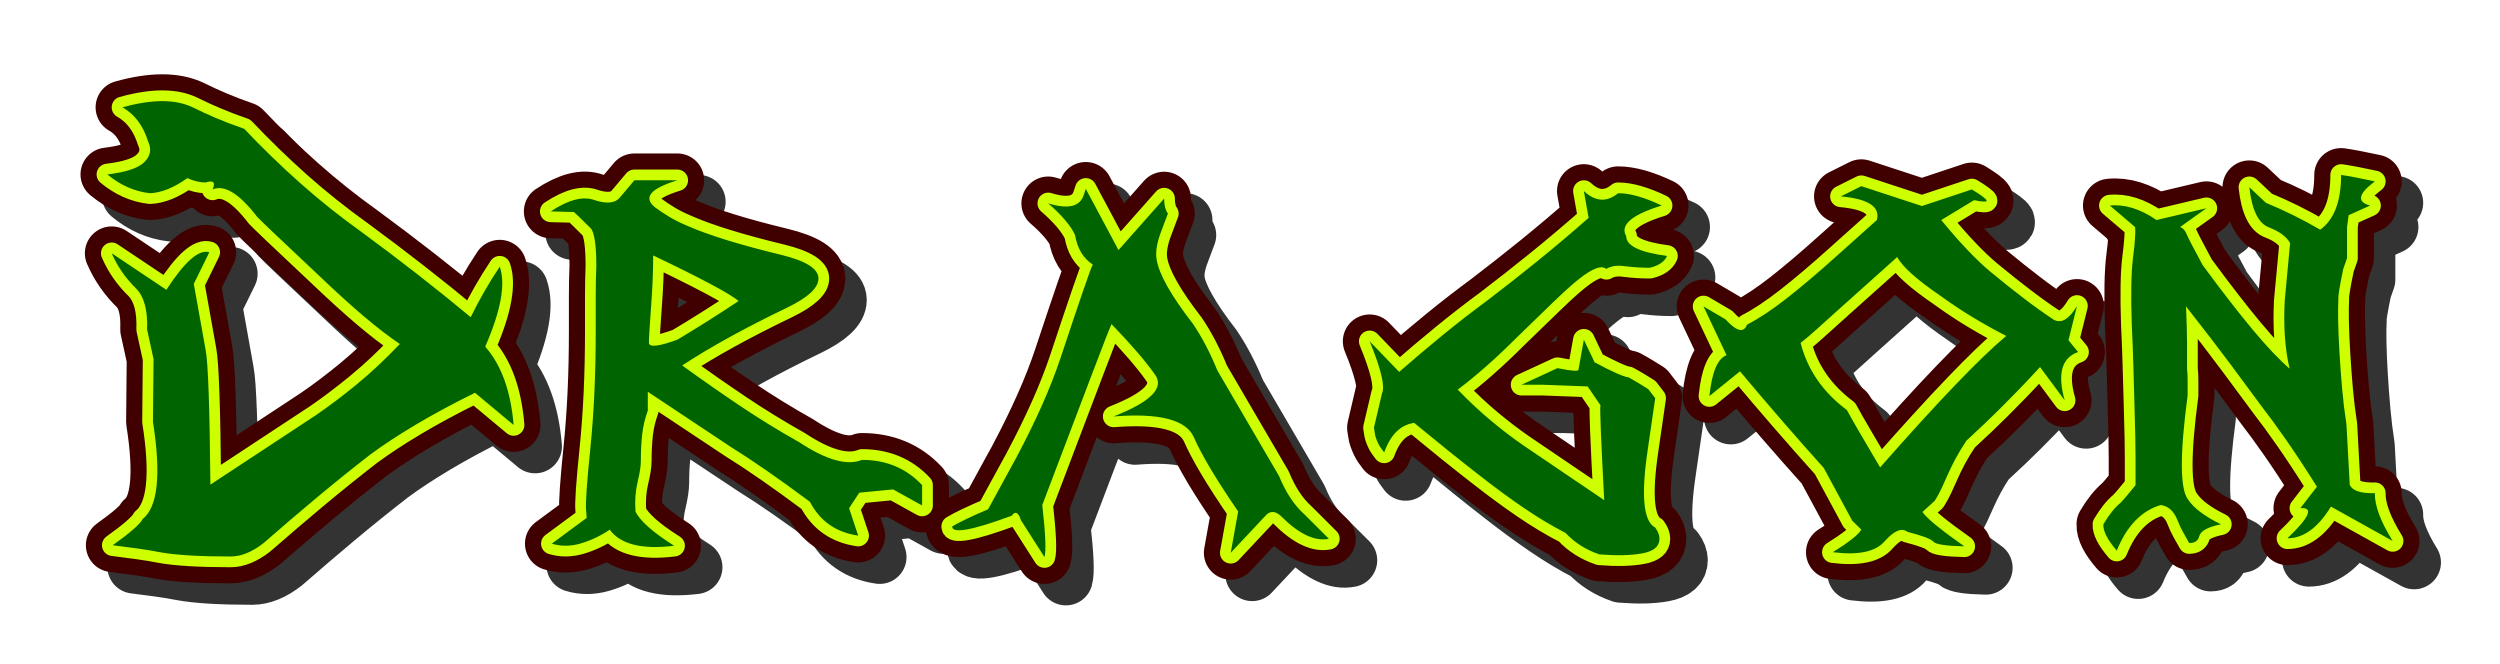 <svg xmlns:ftsvg="http://www.flamingtext/ftsvg"
     contentScriptType="text/ecmascript"
     xmlns:xlink="http://www.w3.org/1999/xlink" zoomAndPan="magnify"
     contentStyleType="text/css" viewBox="0.0 0.0 465.812 123.797"
     preserveAspectRatio="xMidYMid meet" xmlns="http://www.w3.org/2000/svg"
     version="1.0">
    <defs id="ft_8">
        <mask id="ft_mask_1">
            <ellipse rx="340.65" fill="rgb(89,89,89)" ry="83.797"
                     id="ft_7" cx="179.5" cy="-110.492"/>
        </mask>
        <filter x="-0.5" y="-0.5" width="2.0"
                xmlns:xlink="http://www.w3.org/1999/xlink" xlink:type="simple"
                filterUnits="objectBoundingBox" xlink:actuate="onLoad"
                height="2.0" id="ft_filter_1" xlink:show="other">
            <feGaussianBlur id="ft_10" stdDeviation="2.286"
                            result="blur" in="SourceAlpha"/>
            <feOffset dx="4.0" dy="4.0" id="ft_11" result="offset_blur"
                      in="blur"/>
            <feFlood flood-color="#000000" id="ft_12" result="flood"
                     in="offset_blur"/>
            <feComposite operator="in" id="ft_13" in2="offset_blur"
                         result="offset_blur" in="flood"/>
        </filter>
    </defs>
    <g id="ft_1" transform="translate(16.406 93.594) ">
        <g stroke-linecap="round" fill="#000000" stroke-linejoin="round"
           filter="url(#ft_filter_1)" opacity="0.8" id="ft_4" stroke="#000000"
           stroke-width="10.0">
            <path id="ft_3"
                  d=" M74.0,-29.0 Q78.5,-23.906 79.297,-14.406 L72.094,-20.406 Q65.797,-17.297 60.945,-14.398 Q56.094,-11.5 52.594,-8.906 Q47.297,-4.797 42.398,-0.695 Q37.5,3.406 32.703,7.594 Q29.5,10.094 26.594,10.094 Q17.703,10.094 13.406,9.297 Q11.406,8.906 9.203,8.602 Q7.0,8.297 4.594,8.0 Q9.5,4.5 10.203,3.094 Q14.406,-0.297 12.094,-15.0 L12.203,-26.703 L11.0,-32.203 Q11.203,-37.5 9.0,-39.797 Q6.0,-42.703 4.406,-46.406 L14.594,-39.594 Q19.703,-47.5 22.594,-46.594 L19.703,-40.703 L21.906,-28.406 Q22.594,-25.0 22.797,-3.297 Q27.703,-6.5 32.602,-9.75 Q37.5,-13.0 42.406,-16.203 Q46.203,-18.797 50.148,-22.047 Q54.094,-25.297 58.094,-29.5 Q55.0,-31.594 51.398,-34.648 Q47.797,-37.703 43.5,-41.797 Q32.203,-52.406 31.5,-53.203 Q26.5,-59.703 23.203,-58.297 Q24.094,-60.297 21.906,-59.594 Q20.297,-59.594 18.5,-60.406 Q14.703,-57.703 11.5,-57.594 Q7.203,-58.094 3.594,-61.094 Q8.797,-61.703 10.5,-63.398 Q12.203,-65.094 11.203,-67.203 Q9.797,-71.703 6.406,-73.594 Q14.703,-75.906 19.5,-73.594 Q21.5,-72.594 23.852,-71.594 Q26.203,-70.594 29.094,-69.594 Q34.203,-64.203 39.555,-59.453 Q44.906,-54.703 50.906,-50.406 Q61.797,-42.406 71.297,-34.5 Q73.703,-39.406 76.703,-43.906 Q78.406,-39.094 74.0,-29.0 z M121.203,-37.5 Q115.5,-33.703 109.797,-30.297 Q104.594,-28.406 104.5,-29.703 Q104.5,-30.406 104.602,-32.055 Q104.703,-33.703 104.898,-36.305 Q105.094,-38.906 105.195,-41.305 Q105.297,-43.703 105.297,-46.0 Q111.594,-43.0 115.844,-40.75 Q120.094,-38.5 121.203,-37.5 z M104.297,-20.594 L119.797,-10.297 Q125.906,-6.5 134.5,-0.094 Q137.297,5.297 143.5,6.203 L141.797,1.094 L143.703,-1.797 L150.0,-2.406 L155.406,0.594 L155.406,-3.203 Q151.0,-7.906 144.203,-7.906 Q140.094,-6.203 132.5,-11.203 Q126.797,-14.406 121.445,-18.0 Q116.094,-21.594 110.703,-25.5 Q114.5,-28.0 119.398,-30.703 Q124.297,-33.406 130.297,-36.297 Q136.094,-39.094 136.094,-41.703 Q136.094,-44.406 129.203,-46.094 Q117.594,-48.906 111.703,-51.5 Q109.797,-52.297 108.297,-53.195 Q106.797,-54.094 105.594,-55.0 Q102.297,-57.703 109.797,-60.0 L101.797,-60.0 Q101.094,-59.203 100.445,-58.398 Q99.797,-57.594 99.094,-56.797 Q97.797,-55.203 94.406,-56.297 Q91.203,-57.5 86.203,-54.203 L90.5,-54.094 Q91.094,-53.594 91.898,-52.797 Q92.703,-52.0 93.797,-50.906 Q94.703,-49.406 94.703,-44.0 Q94.594,-41.5 94.594,-38.5 Q94.594,-35.594 94.594,-32.0 Q94.594,-25.906 94.344,-20.453 Q94.094,-15.0 93.594,-10.102 Q93.094,-5.203 92.898,-2.352 Q92.703,0.5 92.797,1.406 L92.906,2.906 L86.406,7.703 Q89.0,8.5 91.852,7.648 Q94.703,6.797 97.203,5.094 Q100.203,9.203 109.203,8.094 Q103.203,4.297 102.0,1.703 Q101.797,-1.297 102.398,-3.797 Q103.0,-6.297 103.0,-7.703 Q103.0,-10.406 103.25,-12.656 Q103.5,-14.906 104.297,-17.094 L104.297,-20.594 z M231.203,6.797 L226.594,2.203 Q223.797,-0.297 221.906,-4.906 L210.406,-24.594 Q208.406,-29.5 205.906,-33.203 Q199.703,-41.203 199.094,-45.297 Q198.797,-47.094 199.703,-49.797 Q200.203,-51.203 200.602,-52.203 Q201.0,-53.203 201.203,-53.797 Q200.5,-54.797 200.5,-56.594 L192.0,-47.0 L185.906,-58.406 L185.5,-57.203 Q184.406,-54.0 178.906,-55.703 Q182.703,-52.406 183.906,-49.797 Q184.5,-46.094 187.203,-44.297 Q186.703,-43.5 181.203,-26.906 Q179.797,-22.703 177.75,-18.102 Q175.703,-13.5 173.0,-8.406 Q172.906,-8.203 171.602,-5.852 Q170.297,-3.5 167.703,1.297 Q163.0,3.297 161.0,4.5 Q161.0,6.594 172.094,2.5 Q173.094,1.094 173.797,3.297 L178.203,10.203 Q178.703,8.594 177.797,0.5 Q183.906,-15.594 187.102,-24.0 Q190.297,-32.406 190.703,-33.203 Q196.203,-27.5 198.797,-23.797 Q201.5,-20.094 191.094,-16.0 Q203.797,-17.0 206.0,-12.203 Q207.094,-9.703 209.148,-6.25 Q211.203,-2.797 214.297,1.703 L212.906,9.406 L219.297,2.594 Q220.594,1.0 222.297,2.594 Q227.297,7.594 231.203,6.797 z M239.594,-13.906 Q239.703,-13.297 239.75,-12.898 Q239.797,-12.5 239.945,-12.047 Q240.094,-11.594 240.398,-10.945 Q240.703,-10.297 241.5,-9.297 Q243.297,-14.297 247.094,-14.797 Q254.0,-9.094 259.406,-4.906 Q263.5,-1.703 267.453,1.0 Q271.406,3.703 275.297,5.703 Q277.797,8.406 281.594,9.703 Q286.5,10.094 289.648,9.5 Q292.797,8.906 292.797,6.797 Q292.797,5.797 292.0,4.703 Q288.703,3.0 290.594,-9.703 L292.0,-19.406 L290.703,-21.094 Q289.906,-21.594 289.0,-22.148 Q288.094,-22.703 287.0,-23.297 Q285.703,-23.406 280.703,-26.094 L278.703,-30.297 L277.703,-24.703 Q277.703,-24.203 273.797,-25.0 L267.094,-21.906 L271.0,-21.906 L274.0,-21.797 L279.406,-21.594 L281.797,-18.094 Q281.594,-17.297 282.5,-0.406 Q278.703,-3.0 274.898,-5.547 Q271.094,-8.094 267.297,-10.703 Q264.406,-12.703 261.352,-15.25 Q258.297,-17.797 255.203,-21.0 Q257.5,-22.703 260.352,-25.203 Q263.203,-27.703 266.406,-30.906 Q270.703,-35.094 273.055,-37.344 Q275.406,-39.594 275.797,-39.906 Q280.094,-43.797 282.0,-43.797 Q282.406,-43.797 282.906,-43.5 Q284.203,-44.297 286.297,-44.0 Q288.703,-43.703 291.0,-43.703 Q293.5,-44.297 294.203,-45.906 Q286.594,-46.906 286.594,-49.594 Q284.797,-52.703 293.203,-55.297 Q288.406,-57.594 285.094,-57.594 Q281.906,-55.0 278.703,-58.0 L279.594,-53.0 Q274.703,-48.703 270.0,-44.898 Q265.297,-41.094 260.703,-37.594 Q256.5,-34.5 252.398,-31.148 Q248.297,-27.797 244.297,-24.297 L238.797,-30.0 Q242.0,-22.203 241.094,-20.297 L239.594,-13.906 z M357.406,-31.0 Q353.703,-27.906 347.852,-21.805 Q342.0,-15.703 333.906,-6.5 Q331.906,-9.906 330.352,-12.555 Q328.797,-15.203 327.703,-17.203 Q321.0,-22.203 319.094,-29.703 Q320.5,-30.797 322.148,-32.297 Q323.797,-33.797 325.703,-35.5 Q331.203,-40.406 337.094,-45.703 Q338.5,-43.0 345.406,-38.297 Q348.297,-36.203 351.297,-34.398 Q354.297,-32.594 357.406,-31.0 z M325.703,-45.797 Q320.594,-41.203 316.5,-38.0 Q312.406,-34.797 309.094,-33.094 Q308.203,-30.703 305.094,-34.094 L301.0,-36.5 L305.297,-27.406 Q302.797,-26.5 302.094,-19.797 L307.797,-24.406 Q315.594,-15.094 323.406,-6.406 L328.703,3.406 L330.406,5.094 Q329.594,6.5 325.094,9.297 Q332.297,10.203 334.797,7.203 Q337.406,4.297 339.0,5.5 Q343.203,6.594 343.797,7.297 Q344.406,8.094 349.594,8.203 Q342.906,3.5 341.797,1.797 L344.094,-0.297 Q344.797,-1.406 345.352,-2.602 Q345.906,-3.797 346.5,-5.148 Q347.094,-6.5 347.945,-8.102 Q348.797,-9.703 350.0,-11.5 Q353.703,-14.906 356.297,-17.5 Q357.703,-18.906 359.555,-20.805 Q361.406,-22.703 363.703,-25.203 L368.297,-19.0 Q366.203,-26.406 370.797,-28.0 L369.0,-30.203 L370.594,-36.594 Q368.406,-32.906 366.297,-34.0 Q363.703,-35.703 360.75,-37.953 Q357.797,-40.203 354.406,-43.0 Q352.5,-44.594 350.203,-47.0 Q347.906,-49.406 345.297,-52.594 L351.406,-56.297 Q353.906,-55.797 353.75,-56.25 Q353.594,-56.703 351.0,-58.297 L341.703,-55.203 L330.406,-58.906 L326.594,-57.0 Q334.297,-56.297 333.297,-52.594 L325.703,-45.797 z M375.5,4.094 Q377.094,1.406 378.703,0.094 Q379.203,-0.406 379.898,-1.25 Q380.594,-2.094 381.5,-3.203 L381.5,-8.297 Q381.5,-9.703 381.453,-12.203 Q381.406,-14.703 381.297,-18.203 Q381.203,-21.406 381.102,-25.156 Q381.0,-28.906 380.797,-33.094 Q380.5,-41.5 381.047,-45.75 Q381.594,-50.0 381.406,-51.297 L376.703,-55.297 Q380.906,-55.703 385.406,-52.594 L394.703,-54.797 L389.797,-51.297 Q390.594,-51.0 391.0,-50.0 Q391.203,-49.5 391.953,-48.047 Q392.703,-46.594 394.0,-44.203 Q399.297,-37.0 403.297,-32.203 Q407.297,-27.406 410.203,-24.906 Q408.906,-30.406 409.297,-37.594 L410.297,-48.297 Q409.297,-50.094 406.406,-51.203 Q403.406,-52.297 402.703,-58.703 L405.797,-55.797 Q410.906,-53.703 415.906,-50.797 Q419.797,-53.594 419.797,-61.0 Q421.906,-60.703 426.094,-59.797 Q421.406,-56.297 425.203,-55.297 L421.203,-53.5 L420.906,-51.297 L420.906,-45.5 L420.203,-43.5 Q419.203,-38.703 419.297,-38.0 Q419.203,-36.297 419.25,-33.797 Q419.297,-31.297 419.5,-27.797 Q419.703,-24.406 420.0,-21.055 Q420.297,-17.703 420.797,-14.5 L421.406,-3.297 Q422.094,-1.594 426.094,-1.703 Q426.0,1.703 429.406,7.203 L417.906,0.797 Q414.297,6.703 409.797,6.703 Q416.0,0.797 412.203,1.094 L415.297,-2.906 Q412.094,-8.0 409.547,-11.648 Q407.0,-15.297 405.203,-17.594 Q402.703,-21.0 399.203,-25.703 Q395.703,-30.406 390.906,-36.5 Q391.094,-32.094 391.094,-29.703 Q391.094,-27.297 391.094,-24.906 Q391.203,-23.906 391.203,-22.594 Q391.203,-21.406 391.203,-19.906 Q389.0,-3.406 391.297,-0.5 Q392.906,1.906 397.406,4.094 Q393.906,4.797 393.406,6.203 Q393.094,7.594 391.5,7.594 Q391.0,6.703 390.398,5.648 Q389.797,4.594 389.297,3.297 Q388.297,0.797 386.203,0.5 Q380.797,2.094 378.0,9.0 Q375.406,6.0 375.5,4.094 z"
                  fill-rule="nonzero" transform=""/>
        </g>
        <g fill="none" stroke-width="10.0" id="ft_4" stroke-linejoin="round"
           stroke-linecap="round" stroke="#410000">
            <path id="ft_3"
                  d=" M74.0,-29.0 Q78.5,-23.906 79.297,-14.406 L72.094,-20.406 Q65.797,-17.297 60.945,-14.398 Q56.094,-11.5 52.594,-8.906 Q47.297,-4.797 42.398,-0.695 Q37.5,3.406 32.703,7.594 Q29.5,10.094 26.594,10.094 Q17.703,10.094 13.406,9.297 Q11.406,8.906 9.203,8.602 Q7.0,8.297 4.594,8.0 Q9.5,4.5 10.203,3.094 Q14.406,-0.297 12.094,-15.0 L12.203,-26.703 L11.0,-32.203 Q11.203,-37.5 9.0,-39.797 Q6.0,-42.703 4.406,-46.406 L14.594,-39.594 Q19.703,-47.5 22.594,-46.594 L19.703,-40.703 L21.906,-28.406 Q22.594,-25.0 22.797,-3.297 Q27.703,-6.5 32.602,-9.75 Q37.5,-13.0 42.406,-16.203 Q46.203,-18.797 50.148,-22.047 Q54.094,-25.297 58.094,-29.5 Q55.0,-31.594 51.398,-34.648 Q47.797,-37.703 43.5,-41.797 Q32.203,-52.406 31.5,-53.203 Q26.5,-59.703 23.203,-58.297 Q24.094,-60.297 21.906,-59.594 Q20.297,-59.594 18.5,-60.406 Q14.703,-57.703 11.5,-57.594 Q7.203,-58.094 3.594,-61.094 Q8.797,-61.703 10.5,-63.398 Q12.203,-65.094 11.203,-67.203 Q9.797,-71.703 6.406,-73.594 Q14.703,-75.906 19.5,-73.594 Q21.5,-72.594 23.852,-71.594 Q26.203,-70.594 29.094,-69.594 Q34.203,-64.203 39.555,-59.453 Q44.906,-54.703 50.906,-50.406 Q61.797,-42.406 71.297,-34.5 Q73.703,-39.406 76.703,-43.906 Q78.406,-39.094 74.0,-29.0 z M121.203,-37.5 Q115.5,-33.703 109.797,-30.297 Q104.594,-28.406 104.5,-29.703 Q104.5,-30.406 104.602,-32.055 Q104.703,-33.703 104.898,-36.305 Q105.094,-38.906 105.195,-41.305 Q105.297,-43.703 105.297,-46.0 Q111.594,-43.0 115.844,-40.75 Q120.094,-38.5 121.203,-37.5 z M104.297,-20.594 L119.797,-10.297 Q125.906,-6.5 134.5,-0.094 Q137.297,5.297 143.5,6.203 L141.797,1.094 L143.703,-1.797 L150.0,-2.406 L155.406,0.594 L155.406,-3.203 Q151.0,-7.906 144.203,-7.906 Q140.094,-6.203 132.5,-11.203 Q126.797,-14.406 121.445,-18.0 Q116.094,-21.594 110.703,-25.5 Q114.5,-28.0 119.398,-30.703 Q124.297,-33.406 130.297,-36.297 Q136.094,-39.094 136.094,-41.703 Q136.094,-44.406 129.203,-46.094 Q117.594,-48.906 111.703,-51.5 Q109.797,-52.297 108.297,-53.195 Q106.797,-54.094 105.594,-55.0 Q102.297,-57.703 109.797,-60.0 L101.797,-60.0 Q101.094,-59.203 100.445,-58.398 Q99.797,-57.594 99.094,-56.797 Q97.797,-55.203 94.406,-56.297 Q91.203,-57.5 86.203,-54.203 L90.5,-54.094 Q91.094,-53.594 91.898,-52.797 Q92.703,-52.0 93.797,-50.906 Q94.703,-49.406 94.703,-44.0 Q94.594,-41.5 94.594,-38.5 Q94.594,-35.594 94.594,-32.0 Q94.594,-25.906 94.344,-20.453 Q94.094,-15.0 93.594,-10.102 Q93.094,-5.203 92.898,-2.352 Q92.703,0.5 92.797,1.406 L92.906,2.906 L86.406,7.703 Q89.0,8.5 91.852,7.648 Q94.703,6.797 97.203,5.094 Q100.203,9.203 109.203,8.094 Q103.203,4.297 102.0,1.703 Q101.797,-1.297 102.398,-3.797 Q103.0,-6.297 103.0,-7.703 Q103.0,-10.406 103.25,-12.656 Q103.5,-14.906 104.297,-17.094 L104.297,-20.594 z M231.203,6.797 L226.594,2.203 Q223.797,-0.297 221.906,-4.906 L210.406,-24.594 Q208.406,-29.5 205.906,-33.203 Q199.703,-41.203 199.094,-45.297 Q198.797,-47.094 199.703,-49.797 Q200.203,-51.203 200.602,-52.203 Q201.0,-53.203 201.203,-53.797 Q200.5,-54.797 200.5,-56.594 L192.0,-47.0 L185.906,-58.406 L185.5,-57.203 Q184.406,-54.0 178.906,-55.703 Q182.703,-52.406 183.906,-49.797 Q184.5,-46.094 187.203,-44.297 Q186.703,-43.5 181.203,-26.906 Q179.797,-22.703 177.75,-18.102 Q175.703,-13.5 173.0,-8.406 Q172.906,-8.203 171.602,-5.852 Q170.297,-3.5 167.703,1.297 Q163.0,3.297 161.0,4.5 Q161.0,6.594 172.094,2.5 Q173.094,1.094 173.797,3.297 L178.203,10.203 Q178.703,8.594 177.797,0.5 Q183.906,-15.594 187.102,-24.0 Q190.297,-32.406 190.703,-33.203 Q196.203,-27.5 198.797,-23.797 Q201.5,-20.094 191.094,-16.0 Q203.797,-17.0 206.0,-12.203 Q207.094,-9.703 209.148,-6.25 Q211.203,-2.797 214.297,1.703 L212.906,9.406 L219.297,2.594 Q220.594,1.0 222.297,2.594 Q227.297,7.594 231.203,6.797 z M239.594,-13.906 Q239.703,-13.297 239.75,-12.898 Q239.797,-12.5 239.945,-12.047 Q240.094,-11.594 240.398,-10.945 Q240.703,-10.297 241.5,-9.297 Q243.297,-14.297 247.094,-14.797 Q254.0,-9.094 259.406,-4.906 Q263.5,-1.703 267.453,1.0 Q271.406,3.703 275.297,5.703 Q277.797,8.406 281.594,9.703 Q286.5,10.094 289.648,9.5 Q292.797,8.906 292.797,6.797 Q292.797,5.797 292.0,4.703 Q288.703,3.0 290.594,-9.703 L292.0,-19.406 L290.703,-21.094 Q289.906,-21.594 289.0,-22.148 Q288.094,-22.703 287.0,-23.297 Q285.703,-23.406 280.703,-26.094 L278.703,-30.297 L277.703,-24.703 Q277.703,-24.203 273.797,-25.0 L267.094,-21.906 L271.0,-21.906 L274.0,-21.797 L279.406,-21.594 L281.797,-18.094 Q281.594,-17.297 282.5,-0.406 Q278.703,-3.0 274.898,-5.547 Q271.094,-8.094 267.297,-10.703 Q264.406,-12.703 261.352,-15.25 Q258.297,-17.797 255.203,-21.0 Q257.5,-22.703 260.352,-25.203 Q263.203,-27.703 266.406,-30.906 Q270.703,-35.094 273.055,-37.344 Q275.406,-39.594 275.797,-39.906 Q280.094,-43.797 282.0,-43.797 Q282.406,-43.797 282.906,-43.5 Q284.203,-44.297 286.297,-44.0 Q288.703,-43.703 291.0,-43.703 Q293.5,-44.297 294.203,-45.906 Q286.594,-46.906 286.594,-49.594 Q284.797,-52.703 293.203,-55.297 Q288.406,-57.594 285.094,-57.594 Q281.906,-55.0 278.703,-58.0 L279.594,-53.0 Q274.703,-48.703 270.0,-44.898 Q265.297,-41.094 260.703,-37.594 Q256.5,-34.5 252.398,-31.148 Q248.297,-27.797 244.297,-24.297 L238.797,-30.0 Q242.0,-22.203 241.094,-20.297 L239.594,-13.906 z M357.406,-31.0 Q353.703,-27.906 347.852,-21.805 Q342.0,-15.703 333.906,-6.5 Q331.906,-9.906 330.352,-12.555 Q328.797,-15.203 327.703,-17.203 Q321.0,-22.203 319.094,-29.703 Q320.5,-30.797 322.148,-32.297 Q323.797,-33.797 325.703,-35.5 Q331.203,-40.406 337.094,-45.703 Q338.5,-43.0 345.406,-38.297 Q348.297,-36.203 351.297,-34.398 Q354.297,-32.594 357.406,-31.0 z M325.703,-45.797 Q320.594,-41.203 316.5,-38.0 Q312.406,-34.797 309.094,-33.094 Q308.203,-30.703 305.094,-34.094 L301.0,-36.5 L305.297,-27.406 Q302.797,-26.5 302.094,-19.797 L307.797,-24.406 Q315.594,-15.094 323.406,-6.406 L328.703,3.406 L330.406,5.094 Q329.594,6.5 325.094,9.297 Q332.297,10.203 334.797,7.203 Q337.406,4.297 339.0,5.5 Q343.203,6.594 343.797,7.297 Q344.406,8.094 349.594,8.203 Q342.906,3.5 341.797,1.797 L344.094,-0.297 Q344.797,-1.406 345.352,-2.602 Q345.906,-3.797 346.5,-5.148 Q347.094,-6.5 347.945,-8.102 Q348.797,-9.703 350.0,-11.5 Q353.703,-14.906 356.297,-17.5 Q357.703,-18.906 359.555,-20.805 Q361.406,-22.703 363.703,-25.203 L368.297,-19.0 Q366.203,-26.406 370.797,-28.0 L369.0,-30.203 L370.594,-36.594 Q368.406,-32.906 366.297,-34.0 Q363.703,-35.703 360.75,-37.953 Q357.797,-40.203 354.406,-43.0 Q352.5,-44.594 350.203,-47.0 Q347.906,-49.406 345.297,-52.594 L351.406,-56.297 Q353.906,-55.797 353.75,-56.25 Q353.594,-56.703 351.0,-58.297 L341.703,-55.203 L330.406,-58.906 L326.594,-57.0 Q334.297,-56.297 333.297,-52.594 L325.703,-45.797 z M375.5,4.094 Q377.094,1.406 378.703,0.094 Q379.203,-0.406 379.898,-1.25 Q380.594,-2.094 381.5,-3.203 L381.5,-8.297 Q381.5,-9.703 381.453,-12.203 Q381.406,-14.703 381.297,-18.203 Q381.203,-21.406 381.102,-25.156 Q381.0,-28.906 380.797,-33.094 Q380.5,-41.5 381.047,-45.75 Q381.594,-50.0 381.406,-51.297 L376.703,-55.297 Q380.906,-55.703 385.406,-52.594 L394.703,-54.797 L389.797,-51.297 Q390.594,-51.0 391.0,-50.0 Q391.203,-49.5 391.953,-48.047 Q392.703,-46.594 394.0,-44.203 Q399.297,-37.0 403.297,-32.203 Q407.297,-27.406 410.203,-24.906 Q408.906,-30.406 409.297,-37.594 L410.297,-48.297 Q409.297,-50.094 406.406,-51.203 Q403.406,-52.297 402.703,-58.703 L405.797,-55.797 Q410.906,-53.703 415.906,-50.797 Q419.797,-53.594 419.797,-61.0 Q421.906,-60.703 426.094,-59.797 Q421.406,-56.297 425.203,-55.297 L421.203,-53.5 L420.906,-51.297 L420.906,-45.5 L420.203,-43.5 Q419.203,-38.703 419.297,-38.0 Q419.203,-36.297 419.25,-33.797 Q419.297,-31.297 419.5,-27.797 Q419.703,-24.406 420.0,-21.055 Q420.297,-17.703 420.797,-14.5 L421.406,-3.297 Q422.094,-1.594 426.094,-1.703 Q426.0,1.703 429.406,7.203 L417.906,0.797 Q414.297,6.703 409.797,6.703 Q416.0,0.797 412.203,1.094 L415.297,-2.906 Q412.094,-8.0 409.547,-11.648 Q407.0,-15.297 405.203,-17.594 Q402.703,-21.0 399.203,-25.703 Q395.703,-30.406 390.906,-36.5 Q391.094,-32.094 391.094,-29.703 Q391.094,-27.297 391.094,-24.906 Q391.203,-23.906 391.203,-22.594 Q391.203,-21.406 391.203,-19.906 Q389.0,-3.406 391.297,-0.5 Q392.906,1.906 397.406,4.094 Q393.906,4.797 393.406,6.203 Q393.094,7.594 391.5,7.594 Q391.0,6.703 390.398,5.648 Q389.797,4.594 389.297,3.297 Q388.297,0.797 386.203,0.5 Q380.797,2.094 378.0,9.0 Q375.406,6.0 375.5,4.094 z"
                  fill-rule="nonzero" transform=""/>
        </g>
        <g fill="none" stroke-width="4.0" id="ft_5" stroke-linejoin="round"
           stroke-linecap="round" stroke="#CDFF00">
            <path id="ft_3"
                  d=" M74.0,-29.0 Q78.5,-23.906 79.297,-14.406 L72.094,-20.406 Q65.797,-17.297 60.945,-14.398 Q56.094,-11.5 52.594,-8.906 Q47.297,-4.797 42.398,-0.695 Q37.5,3.406 32.703,7.594 Q29.5,10.094 26.594,10.094 Q17.703,10.094 13.406,9.297 Q11.406,8.906 9.203,8.602 Q7.0,8.297 4.594,8.0 Q9.5,4.5 10.203,3.094 Q14.406,-0.297 12.094,-15.0 L12.203,-26.703 L11.0,-32.203 Q11.203,-37.5 9.0,-39.797 Q6.0,-42.703 4.406,-46.406 L14.594,-39.594 Q19.703,-47.5 22.594,-46.594 L19.703,-40.703 L21.906,-28.406 Q22.594,-25.0 22.797,-3.297 Q27.703,-6.5 32.602,-9.75 Q37.5,-13.0 42.406,-16.203 Q46.203,-18.797 50.148,-22.047 Q54.094,-25.297 58.094,-29.5 Q55.0,-31.594 51.398,-34.648 Q47.797,-37.703 43.5,-41.797 Q32.203,-52.406 31.5,-53.203 Q26.5,-59.703 23.203,-58.297 Q24.094,-60.297 21.906,-59.594 Q20.297,-59.594 18.5,-60.406 Q14.703,-57.703 11.5,-57.594 Q7.203,-58.094 3.594,-61.094 Q8.797,-61.703 10.5,-63.398 Q12.203,-65.094 11.203,-67.203 Q9.797,-71.703 6.406,-73.594 Q14.703,-75.906 19.5,-73.594 Q21.5,-72.594 23.852,-71.594 Q26.203,-70.594 29.094,-69.594 Q34.203,-64.203 39.555,-59.453 Q44.906,-54.703 50.906,-50.406 Q61.797,-42.406 71.297,-34.5 Q73.703,-39.406 76.703,-43.906 Q78.406,-39.094 74.0,-29.0 z M121.203,-37.5 Q115.5,-33.703 109.797,-30.297 Q104.594,-28.406 104.5,-29.703 Q104.5,-30.406 104.602,-32.055 Q104.703,-33.703 104.898,-36.305 Q105.094,-38.906 105.195,-41.305 Q105.297,-43.703 105.297,-46.0 Q111.594,-43.0 115.844,-40.75 Q120.094,-38.5 121.203,-37.5 z M104.297,-20.594 L119.797,-10.297 Q125.906,-6.5 134.5,-0.094 Q137.297,5.297 143.5,6.203 L141.797,1.094 L143.703,-1.797 L150.0,-2.406 L155.406,0.594 L155.406,-3.203 Q151.0,-7.906 144.203,-7.906 Q140.094,-6.203 132.5,-11.203 Q126.797,-14.406 121.445,-18.0 Q116.094,-21.594 110.703,-25.5 Q114.5,-28.0 119.398,-30.703 Q124.297,-33.406 130.297,-36.297 Q136.094,-39.094 136.094,-41.703 Q136.094,-44.406 129.203,-46.094 Q117.594,-48.906 111.703,-51.5 Q109.797,-52.297 108.297,-53.195 Q106.797,-54.094 105.594,-55.0 Q102.297,-57.703 109.797,-60.0 L101.797,-60.0 Q101.094,-59.203 100.445,-58.398 Q99.797,-57.594 99.094,-56.797 Q97.797,-55.203 94.406,-56.297 Q91.203,-57.5 86.203,-54.203 L90.5,-54.094 Q91.094,-53.594 91.898,-52.797 Q92.703,-52.0 93.797,-50.906 Q94.703,-49.406 94.703,-44.0 Q94.594,-41.5 94.594,-38.5 Q94.594,-35.594 94.594,-32.0 Q94.594,-25.906 94.344,-20.453 Q94.094,-15.0 93.594,-10.102 Q93.094,-5.203 92.898,-2.352 Q92.703,0.5 92.797,1.406 L92.906,2.906 L86.406,7.703 Q89.0,8.5 91.852,7.648 Q94.703,6.797 97.203,5.094 Q100.203,9.203 109.203,8.094 Q103.203,4.297 102.0,1.703 Q101.797,-1.297 102.398,-3.797 Q103.0,-6.297 103.0,-7.703 Q103.0,-10.406 103.25,-12.656 Q103.5,-14.906 104.297,-17.094 L104.297,-20.594 z M231.203,6.797 L226.594,2.203 Q223.797,-0.297 221.906,-4.906 L210.406,-24.594 Q208.406,-29.5 205.906,-33.203 Q199.703,-41.203 199.094,-45.297 Q198.797,-47.094 199.703,-49.797 Q200.203,-51.203 200.602,-52.203 Q201.0,-53.203 201.203,-53.797 Q200.5,-54.797 200.5,-56.594 L192.0,-47.0 L185.906,-58.406 L185.5,-57.203 Q184.406,-54.0 178.906,-55.703 Q182.703,-52.406 183.906,-49.797 Q184.5,-46.094 187.203,-44.297 Q186.703,-43.5 181.203,-26.906 Q179.797,-22.703 177.75,-18.102 Q175.703,-13.5 173.0,-8.406 Q172.906,-8.203 171.602,-5.852 Q170.297,-3.5 167.703,1.297 Q163.0,3.297 161.0,4.5 Q161.0,6.594 172.094,2.5 Q173.094,1.094 173.797,3.297 L178.203,10.203 Q178.703,8.594 177.797,0.5 Q183.906,-15.594 187.102,-24.0 Q190.297,-32.406 190.703,-33.203 Q196.203,-27.5 198.797,-23.797 Q201.5,-20.094 191.094,-16.0 Q203.797,-17.0 206.0,-12.203 Q207.094,-9.703 209.148,-6.25 Q211.203,-2.797 214.297,1.703 L212.906,9.406 L219.297,2.594 Q220.594,1.0 222.297,2.594 Q227.297,7.594 231.203,6.797 z M239.594,-13.906 Q239.703,-13.297 239.75,-12.898 Q239.797,-12.5 239.945,-12.047 Q240.094,-11.594 240.398,-10.945 Q240.703,-10.297 241.5,-9.297 Q243.297,-14.297 247.094,-14.797 Q254.0,-9.094 259.406,-4.906 Q263.5,-1.703 267.453,1.0 Q271.406,3.703 275.297,5.703 Q277.797,8.406 281.594,9.703 Q286.5,10.094 289.648,9.5 Q292.797,8.906 292.797,6.797 Q292.797,5.797 292.0,4.703 Q288.703,3.0 290.594,-9.703 L292.0,-19.406 L290.703,-21.094 Q289.906,-21.594 289.0,-22.148 Q288.094,-22.703 287.0,-23.297 Q285.703,-23.406 280.703,-26.094 L278.703,-30.297 L277.703,-24.703 Q277.703,-24.203 273.797,-25.0 L267.094,-21.906 L271.0,-21.906 L274.0,-21.797 L279.406,-21.594 L281.797,-18.094 Q281.594,-17.297 282.5,-0.406 Q278.703,-3.0 274.898,-5.547 Q271.094,-8.094 267.297,-10.703 Q264.406,-12.703 261.352,-15.25 Q258.297,-17.797 255.203,-21.0 Q257.5,-22.703 260.352,-25.203 Q263.203,-27.703 266.406,-30.906 Q270.703,-35.094 273.055,-37.344 Q275.406,-39.594 275.797,-39.906 Q280.094,-43.797 282.0,-43.797 Q282.406,-43.797 282.906,-43.5 Q284.203,-44.297 286.297,-44.0 Q288.703,-43.703 291.0,-43.703 Q293.5,-44.297 294.203,-45.906 Q286.594,-46.906 286.594,-49.594 Q284.797,-52.703 293.203,-55.297 Q288.406,-57.594 285.094,-57.594 Q281.906,-55.0 278.703,-58.0 L279.594,-53.0 Q274.703,-48.703 270.0,-44.898 Q265.297,-41.094 260.703,-37.594 Q256.5,-34.5 252.398,-31.148 Q248.297,-27.797 244.297,-24.297 L238.797,-30.0 Q242.0,-22.203 241.094,-20.297 L239.594,-13.906 z M357.406,-31.0 Q353.703,-27.906 347.852,-21.805 Q342.0,-15.703 333.906,-6.5 Q331.906,-9.906 330.352,-12.555 Q328.797,-15.203 327.703,-17.203 Q321.0,-22.203 319.094,-29.703 Q320.5,-30.797 322.148,-32.297 Q323.797,-33.797 325.703,-35.5 Q331.203,-40.406 337.094,-45.703 Q338.5,-43.0 345.406,-38.297 Q348.297,-36.203 351.297,-34.398 Q354.297,-32.594 357.406,-31.0 z M325.703,-45.797 Q320.594,-41.203 316.5,-38.0 Q312.406,-34.797 309.094,-33.094 Q308.203,-30.703 305.094,-34.094 L301.0,-36.5 L305.297,-27.406 Q302.797,-26.5 302.094,-19.797 L307.797,-24.406 Q315.594,-15.094 323.406,-6.406 L328.703,3.406 L330.406,5.094 Q329.594,6.5 325.094,9.297 Q332.297,10.203 334.797,7.203 Q337.406,4.297 339.0,5.5 Q343.203,6.594 343.797,7.297 Q344.406,8.094 349.594,8.203 Q342.906,3.5 341.797,1.797 L344.094,-0.297 Q344.797,-1.406 345.352,-2.602 Q345.906,-3.797 346.5,-5.148 Q347.094,-6.5 347.945,-8.102 Q348.797,-9.703 350.0,-11.5 Q353.703,-14.906 356.297,-17.5 Q357.703,-18.906 359.555,-20.805 Q361.406,-22.703 363.703,-25.203 L368.297,-19.0 Q366.203,-26.406 370.797,-28.0 L369.0,-30.203 L370.594,-36.594 Q368.406,-32.906 366.297,-34.0 Q363.703,-35.703 360.75,-37.953 Q357.797,-40.203 354.406,-43.0 Q352.5,-44.594 350.203,-47.0 Q347.906,-49.406 345.297,-52.594 L351.406,-56.297 Q353.906,-55.797 353.75,-56.25 Q353.594,-56.703 351.0,-58.297 L341.703,-55.203 L330.406,-58.906 L326.594,-57.0 Q334.297,-56.297 333.297,-52.594 L325.703,-45.797 z M375.5,4.094 Q377.094,1.406 378.703,0.094 Q379.203,-0.406 379.898,-1.25 Q380.594,-2.094 381.5,-3.203 L381.5,-8.297 Q381.5,-9.703 381.453,-12.203 Q381.406,-14.703 381.297,-18.203 Q381.203,-21.406 381.102,-25.156 Q381.0,-28.906 380.797,-33.094 Q380.5,-41.5 381.047,-45.75 Q381.594,-50.0 381.406,-51.297 L376.703,-55.297 Q380.906,-55.703 385.406,-52.594 L394.703,-54.797 L389.797,-51.297 Q390.594,-51.0 391.0,-50.0 Q391.203,-49.5 391.953,-48.047 Q392.703,-46.594 394.0,-44.203 Q399.297,-37.0 403.297,-32.203 Q407.297,-27.406 410.203,-24.906 Q408.906,-30.406 409.297,-37.594 L410.297,-48.297 Q409.297,-50.094 406.406,-51.203 Q403.406,-52.297 402.703,-58.703 L405.797,-55.797 Q410.906,-53.703 415.906,-50.797 Q419.797,-53.594 419.797,-61.0 Q421.906,-60.703 426.094,-59.797 Q421.406,-56.297 425.203,-55.297 L421.203,-53.5 L420.906,-51.297 L420.906,-45.5 L420.203,-43.5 Q419.203,-38.703 419.297,-38.0 Q419.203,-36.297 419.25,-33.797 Q419.297,-31.297 419.5,-27.797 Q419.703,-24.406 420.0,-21.055 Q420.297,-17.703 420.797,-14.5 L421.406,-3.297 Q422.094,-1.594 426.094,-1.703 Q426.0,1.703 429.406,7.203 L417.906,0.797 Q414.297,6.703 409.797,6.703 Q416.0,0.797 412.203,1.094 L415.297,-2.906 Q412.094,-8.0 409.547,-11.648 Q407.0,-15.297 405.203,-17.594 Q402.703,-21.0 399.203,-25.703 Q395.703,-30.406 390.906,-36.5 Q391.094,-32.094 391.094,-29.703 Q391.094,-27.297 391.094,-24.906 Q391.203,-23.906 391.203,-22.594 Q391.203,-21.406 391.203,-19.906 Q389.0,-3.406 391.297,-0.5 Q392.906,1.906 397.406,4.094 Q393.906,4.797 393.406,6.203 Q393.094,7.594 391.5,7.594 Q391.0,6.703 390.398,5.648 Q389.797,4.594 389.297,3.297 Q388.297,0.797 386.203,0.5 Q380.797,2.094 378.0,9.0 Q375.406,6.0 375.5,4.094 z"
                  fill-rule="nonzero" transform=""/>
        </g>
        <g fill="#006400" id="ft_2">
            <path id="ft_3"
                  d=" M74.0,-29.0 Q78.5,-23.906 79.297,-14.406 L72.094,-20.406 Q65.797,-17.297 60.945,-14.398 Q56.094,-11.5 52.594,-8.906 Q47.297,-4.797 42.398,-0.695 Q37.5,3.406 32.703,7.594 Q29.5,10.094 26.594,10.094 Q17.703,10.094 13.406,9.297 Q11.406,8.906 9.203,8.602 Q7.0,8.297 4.594,8.0 Q9.5,4.5 10.203,3.094 Q14.406,-0.297 12.094,-15.0 L12.203,-26.703 L11.0,-32.203 Q11.203,-37.5 9.0,-39.797 Q6.0,-42.703 4.406,-46.406 L14.594,-39.594 Q19.703,-47.5 22.594,-46.594 L19.703,-40.703 L21.906,-28.406 Q22.594,-25.0 22.797,-3.297 Q27.703,-6.5 32.602,-9.75 Q37.5,-13.0 42.406,-16.203 Q46.203,-18.797 50.148,-22.047 Q54.094,-25.297 58.094,-29.5 Q55.0,-31.594 51.398,-34.648 Q47.797,-37.703 43.5,-41.797 Q32.203,-52.406 31.5,-53.203 Q26.5,-59.703 23.203,-58.297 Q24.094,-60.297 21.906,-59.594 Q20.297,-59.594 18.5,-60.406 Q14.703,-57.703 11.5,-57.594 Q7.203,-58.094 3.594,-61.094 Q8.797,-61.703 10.5,-63.398 Q12.203,-65.094 11.203,-67.203 Q9.797,-71.703 6.406,-73.594 Q14.703,-75.906 19.5,-73.594 Q21.5,-72.594 23.852,-71.594 Q26.203,-70.594 29.094,-69.594 Q34.203,-64.203 39.555,-59.453 Q44.906,-54.703 50.906,-50.406 Q61.797,-42.406 71.297,-34.5 Q73.703,-39.406 76.703,-43.906 Q78.406,-39.094 74.0,-29.0 z M121.203,-37.5 Q115.5,-33.703 109.797,-30.297 Q104.594,-28.406 104.5,-29.703 Q104.5,-30.406 104.602,-32.055 Q104.703,-33.703 104.898,-36.305 Q105.094,-38.906 105.195,-41.305 Q105.297,-43.703 105.297,-46.0 Q111.594,-43.0 115.844,-40.75 Q120.094,-38.5 121.203,-37.5 z M104.297,-20.594 L119.797,-10.297 Q125.906,-6.5 134.5,-0.094 Q137.297,5.297 143.5,6.203 L141.797,1.094 L143.703,-1.797 L150.0,-2.406 L155.406,0.594 L155.406,-3.203 Q151.0,-7.906 144.203,-7.906 Q140.094,-6.203 132.5,-11.203 Q126.797,-14.406 121.445,-18.0 Q116.094,-21.594 110.703,-25.5 Q114.5,-28.0 119.398,-30.703 Q124.297,-33.406 130.297,-36.297 Q136.094,-39.094 136.094,-41.703 Q136.094,-44.406 129.203,-46.094 Q117.594,-48.906 111.703,-51.5 Q109.797,-52.297 108.297,-53.195 Q106.797,-54.094 105.594,-55.0 Q102.297,-57.703 109.797,-60.0 L101.797,-60.0 Q101.094,-59.203 100.445,-58.398 Q99.797,-57.594 99.094,-56.797 Q97.797,-55.203 94.406,-56.297 Q91.203,-57.5 86.203,-54.203 L90.5,-54.094 Q91.094,-53.594 91.898,-52.797 Q92.703,-52.0 93.797,-50.906 Q94.703,-49.406 94.703,-44.0 Q94.594,-41.5 94.594,-38.5 Q94.594,-35.594 94.594,-32.0 Q94.594,-25.906 94.344,-20.453 Q94.094,-15.0 93.594,-10.102 Q93.094,-5.203 92.898,-2.352 Q92.703,0.5 92.797,1.406 L92.906,2.906 L86.406,7.703 Q89.0,8.5 91.852,7.648 Q94.703,6.797 97.203,5.094 Q100.203,9.203 109.203,8.094 Q103.203,4.297 102.0,1.703 Q101.797,-1.297 102.398,-3.797 Q103.0,-6.297 103.0,-7.703 Q103.0,-10.406 103.25,-12.656 Q103.5,-14.906 104.297,-17.094 L104.297,-20.594 z M231.203,6.797 L226.594,2.203 Q223.797,-0.297 221.906,-4.906 L210.406,-24.594 Q208.406,-29.5 205.906,-33.203 Q199.703,-41.203 199.094,-45.297 Q198.797,-47.094 199.703,-49.797 Q200.203,-51.203 200.602,-52.203 Q201.0,-53.203 201.203,-53.797 Q200.5,-54.797 200.5,-56.594 L192.0,-47.0 L185.906,-58.406 L185.5,-57.203 Q184.406,-54.0 178.906,-55.703 Q182.703,-52.406 183.906,-49.797 Q184.5,-46.094 187.203,-44.297 Q186.703,-43.5 181.203,-26.906 Q179.797,-22.703 177.75,-18.102 Q175.703,-13.5 173.0,-8.406 Q172.906,-8.203 171.602,-5.852 Q170.297,-3.5 167.703,1.297 Q163.0,3.297 161.0,4.5 Q161.0,6.594 172.094,2.5 Q173.094,1.094 173.797,3.297 L178.203,10.203 Q178.703,8.594 177.797,0.5 Q183.906,-15.594 187.102,-24.0 Q190.297,-32.406 190.703,-33.203 Q196.203,-27.5 198.797,-23.797 Q201.5,-20.094 191.094,-16.0 Q203.797,-17.0 206.0,-12.203 Q207.094,-9.703 209.148,-6.25 Q211.203,-2.797 214.297,1.703 L212.906,9.406 L219.297,2.594 Q220.594,1.0 222.297,2.594 Q227.297,7.594 231.203,6.797 z M239.594,-13.906 Q239.703,-13.297 239.75,-12.898 Q239.797,-12.5 239.945,-12.047 Q240.094,-11.594 240.398,-10.945 Q240.703,-10.297 241.5,-9.297 Q243.297,-14.297 247.094,-14.797 Q254.0,-9.094 259.406,-4.906 Q263.5,-1.703 267.453,1.0 Q271.406,3.703 275.297,5.703 Q277.797,8.406 281.594,9.703 Q286.5,10.094 289.648,9.5 Q292.797,8.906 292.797,6.797 Q292.797,5.797 292.0,4.703 Q288.703,3.0 290.594,-9.703 L292.0,-19.406 L290.703,-21.094 Q289.906,-21.594 289.0,-22.148 Q288.094,-22.703 287.0,-23.297 Q285.703,-23.406 280.703,-26.094 L278.703,-30.297 L277.703,-24.703 Q277.703,-24.203 273.797,-25.0 L267.094,-21.906 L271.0,-21.906 L274.0,-21.797 L279.406,-21.594 L281.797,-18.094 Q281.594,-17.297 282.5,-0.406 Q278.703,-3.0 274.898,-5.547 Q271.094,-8.094 267.297,-10.703 Q264.406,-12.703 261.352,-15.25 Q258.297,-17.797 255.203,-21.0 Q257.5,-22.703 260.352,-25.203 Q263.203,-27.703 266.406,-30.906 Q270.703,-35.094 273.055,-37.344 Q275.406,-39.594 275.797,-39.906 Q280.094,-43.797 282.0,-43.797 Q282.406,-43.797 282.906,-43.5 Q284.203,-44.297 286.297,-44.0 Q288.703,-43.703 291.0,-43.703 Q293.5,-44.297 294.203,-45.906 Q286.594,-46.906 286.594,-49.594 Q284.797,-52.703 293.203,-55.297 Q288.406,-57.594 285.094,-57.594 Q281.906,-55.0 278.703,-58.0 L279.594,-53.0 Q274.703,-48.703 270.0,-44.898 Q265.297,-41.094 260.703,-37.594 Q256.5,-34.5 252.398,-31.148 Q248.297,-27.797 244.297,-24.297 L238.797,-30.0 Q242.0,-22.203 241.094,-20.297 L239.594,-13.906 z M357.406,-31.0 Q353.703,-27.906 347.852,-21.805 Q342.0,-15.703 333.906,-6.5 Q331.906,-9.906 330.352,-12.555 Q328.797,-15.203 327.703,-17.203 Q321.0,-22.203 319.094,-29.703 Q320.5,-30.797 322.148,-32.297 Q323.797,-33.797 325.703,-35.5 Q331.203,-40.406 337.094,-45.703 Q338.5,-43.0 345.406,-38.297 Q348.297,-36.203 351.297,-34.398 Q354.297,-32.594 357.406,-31.0 z M325.703,-45.797 Q320.594,-41.203 316.5,-38.0 Q312.406,-34.797 309.094,-33.094 Q308.203,-30.703 305.094,-34.094 L301.0,-36.5 L305.297,-27.406 Q302.797,-26.5 302.094,-19.797 L307.797,-24.406 Q315.594,-15.094 323.406,-6.406 L328.703,3.406 L330.406,5.094 Q329.594,6.5 325.094,9.297 Q332.297,10.203 334.797,7.203 Q337.406,4.297 339.0,5.5 Q343.203,6.594 343.797,7.297 Q344.406,8.094 349.594,8.203 Q342.906,3.5 341.797,1.797 L344.094,-0.297 Q344.797,-1.406 345.352,-2.602 Q345.906,-3.797 346.5,-5.148 Q347.094,-6.5 347.945,-8.102 Q348.797,-9.703 350.0,-11.5 Q353.703,-14.906 356.297,-17.5 Q357.703,-18.906 359.555,-20.805 Q361.406,-22.703 363.703,-25.203 L368.297,-19.0 Q366.203,-26.406 370.797,-28.0 L369.0,-30.203 L370.594,-36.594 Q368.406,-32.906 366.297,-34.0 Q363.703,-35.703 360.75,-37.953 Q357.797,-40.203 354.406,-43.0 Q352.5,-44.594 350.203,-47.0 Q347.906,-49.406 345.297,-52.594 L351.406,-56.297 Q353.906,-55.797 353.75,-56.25 Q353.594,-56.703 351.0,-58.297 L341.703,-55.203 L330.406,-58.906 L326.594,-57.0 Q334.297,-56.297 333.297,-52.594 L325.703,-45.797 z M375.5,4.094 Q377.094,1.406 378.703,0.094 Q379.203,-0.406 379.898,-1.25 Q380.594,-2.094 381.5,-3.203 L381.5,-8.297 Q381.5,-9.703 381.453,-12.203 Q381.406,-14.703 381.297,-18.203 Q381.203,-21.406 381.102,-25.156 Q381.0,-28.906 380.797,-33.094 Q380.5,-41.5 381.047,-45.75 Q381.594,-50.0 381.406,-51.297 L376.703,-55.297 Q380.906,-55.703 385.406,-52.594 L394.703,-54.797 L389.797,-51.297 Q390.594,-51.0 391.0,-50.0 Q391.203,-49.5 391.953,-48.047 Q392.703,-46.594 394.0,-44.203 Q399.297,-37.0 403.297,-32.203 Q407.297,-27.406 410.203,-24.906 Q408.906,-30.406 409.297,-37.594 L410.297,-48.297 Q409.297,-50.094 406.406,-51.203 Q403.406,-52.297 402.703,-58.703 L405.797,-55.797 Q410.906,-53.703 415.906,-50.797 Q419.797,-53.594 419.797,-61.0 Q421.906,-60.703 426.094,-59.797 Q421.406,-56.297 425.203,-55.297 L421.203,-53.5 L420.906,-51.297 L420.906,-45.5 L420.203,-43.5 Q419.203,-38.703 419.297,-38.0 Q419.203,-36.297 419.25,-33.797 Q419.297,-31.297 419.5,-27.797 Q419.703,-24.406 420.0,-21.055 Q420.297,-17.703 420.797,-14.5 L421.406,-3.297 Q422.094,-1.594 426.094,-1.703 Q426.0,1.703 429.406,7.203 L417.906,0.797 Q414.297,6.703 409.797,6.703 Q416.0,0.797 412.203,1.094 L415.297,-2.906 Q412.094,-8.0 409.547,-11.648 Q407.0,-15.297 405.203,-17.594 Q402.703,-21.0 399.203,-25.703 Q395.703,-30.406 390.906,-36.5 Q391.094,-32.094 391.094,-29.703 Q391.094,-27.297 391.094,-24.906 Q391.203,-23.906 391.203,-22.594 Q391.203,-21.406 391.203,-19.906 Q389.0,-3.406 391.297,-0.5 Q392.906,1.906 397.406,4.094 Q393.906,4.797 393.406,6.203 Q393.094,7.594 391.5,7.594 Q391.0,6.703 390.398,5.648 Q389.797,4.594 389.297,3.297 Q388.297,0.797 386.203,0.5 Q380.797,2.094 378.0,9.0 Q375.406,6.0 375.5,4.094 z"
                  fill-rule="nonzero" transform=""/>
        </g>
        <g fill="#FFF" id="ft_2" mask="url(#ft_mask_1)">
            <path id="ft_3"
                  d=" M74.0,-29.0 Q78.5,-23.906 79.297,-14.406 L72.094,-20.406 Q65.797,-17.297 60.945,-14.398 Q56.094,-11.5 52.594,-8.906 Q47.297,-4.797 42.398,-0.695 Q37.5,3.406 32.703,7.594 Q29.5,10.094 26.594,10.094 Q17.703,10.094 13.406,9.297 Q11.406,8.906 9.203,8.602 Q7.0,8.297 4.594,8.0 Q9.5,4.5 10.203,3.094 Q14.406,-0.297 12.094,-15.0 L12.203,-26.703 L11.0,-32.203 Q11.203,-37.5 9.0,-39.797 Q6.0,-42.703 4.406,-46.406 L14.594,-39.594 Q19.703,-47.5 22.594,-46.594 L19.703,-40.703 L21.906,-28.406 Q22.594,-25.0 22.797,-3.297 Q27.703,-6.5 32.602,-9.75 Q37.5,-13.0 42.406,-16.203 Q46.203,-18.797 50.148,-22.047 Q54.094,-25.297 58.094,-29.5 Q55.0,-31.594 51.398,-34.648 Q47.797,-37.703 43.5,-41.797 Q32.203,-52.406 31.5,-53.203 Q26.5,-59.703 23.203,-58.297 Q24.094,-60.297 21.906,-59.594 Q20.297,-59.594 18.5,-60.406 Q14.703,-57.703 11.5,-57.594 Q7.203,-58.094 3.594,-61.094 Q8.797,-61.703 10.5,-63.398 Q12.203,-65.094 11.203,-67.203 Q9.797,-71.703 6.406,-73.594 Q14.703,-75.906 19.5,-73.594 Q21.5,-72.594 23.852,-71.594 Q26.203,-70.594 29.094,-69.594 Q34.203,-64.203 39.555,-59.453 Q44.906,-54.703 50.906,-50.406 Q61.797,-42.406 71.297,-34.5 Q73.703,-39.406 76.703,-43.906 Q78.406,-39.094 74.0,-29.0 z M121.203,-37.5 Q115.5,-33.703 109.797,-30.297 Q104.594,-28.406 104.5,-29.703 Q104.5,-30.406 104.602,-32.055 Q104.703,-33.703 104.898,-36.305 Q105.094,-38.906 105.195,-41.305 Q105.297,-43.703 105.297,-46.0 Q111.594,-43.0 115.844,-40.75 Q120.094,-38.5 121.203,-37.5 z M104.297,-20.594 L119.797,-10.297 Q125.906,-6.5 134.5,-0.094 Q137.297,5.297 143.5,6.203 L141.797,1.094 L143.703,-1.797 L150.0,-2.406 L155.406,0.594 L155.406,-3.203 Q151.0,-7.906 144.203,-7.906 Q140.094,-6.203 132.5,-11.203 Q126.797,-14.406 121.445,-18.0 Q116.094,-21.594 110.703,-25.5 Q114.5,-28.0 119.398,-30.703 Q124.297,-33.406 130.297,-36.297 Q136.094,-39.094 136.094,-41.703 Q136.094,-44.406 129.203,-46.094 Q117.594,-48.906 111.703,-51.5 Q109.797,-52.297 108.297,-53.195 Q106.797,-54.094 105.594,-55.0 Q102.297,-57.703 109.797,-60.0 L101.797,-60.0 Q101.094,-59.203 100.445,-58.398 Q99.797,-57.594 99.094,-56.797 Q97.797,-55.203 94.406,-56.297 Q91.203,-57.5 86.203,-54.203 L90.5,-54.094 Q91.094,-53.594 91.898,-52.797 Q92.703,-52.0 93.797,-50.906 Q94.703,-49.406 94.703,-44.0 Q94.594,-41.5 94.594,-38.5 Q94.594,-35.594 94.594,-32.0 Q94.594,-25.906 94.344,-20.453 Q94.094,-15.0 93.594,-10.102 Q93.094,-5.203 92.898,-2.352 Q92.703,0.5 92.797,1.406 L92.906,2.906 L86.406,7.703 Q89.0,8.5 91.852,7.648 Q94.703,6.797 97.203,5.094 Q100.203,9.203 109.203,8.094 Q103.203,4.297 102.0,1.703 Q101.797,-1.297 102.398,-3.797 Q103.0,-6.297 103.0,-7.703 Q103.0,-10.406 103.25,-12.656 Q103.5,-14.906 104.297,-17.094 L104.297,-20.594 z M231.203,6.797 L226.594,2.203 Q223.797,-0.297 221.906,-4.906 L210.406,-24.594 Q208.406,-29.5 205.906,-33.203 Q199.703,-41.203 199.094,-45.297 Q198.797,-47.094 199.703,-49.797 Q200.203,-51.203 200.602,-52.203 Q201.0,-53.203 201.203,-53.797 Q200.5,-54.797 200.5,-56.594 L192.0,-47.0 L185.906,-58.406 L185.5,-57.203 Q184.406,-54.0 178.906,-55.703 Q182.703,-52.406 183.906,-49.797 Q184.5,-46.094 187.203,-44.297 Q186.703,-43.5 181.203,-26.906 Q179.797,-22.703 177.75,-18.102 Q175.703,-13.5 173.0,-8.406 Q172.906,-8.203 171.602,-5.852 Q170.297,-3.5 167.703,1.297 Q163.0,3.297 161.0,4.5 Q161.0,6.594 172.094,2.5 Q173.094,1.094 173.797,3.297 L178.203,10.203 Q178.703,8.594 177.797,0.5 Q183.906,-15.594 187.102,-24.0 Q190.297,-32.406 190.703,-33.203 Q196.203,-27.5 198.797,-23.797 Q201.5,-20.094 191.094,-16.0 Q203.797,-17.0 206.0,-12.203 Q207.094,-9.703 209.148,-6.25 Q211.203,-2.797 214.297,1.703 L212.906,9.406 L219.297,2.594 Q220.594,1.0 222.297,2.594 Q227.297,7.594 231.203,6.797 z M239.594,-13.906 Q239.703,-13.297 239.75,-12.898 Q239.797,-12.5 239.945,-12.047 Q240.094,-11.594 240.398,-10.945 Q240.703,-10.297 241.5,-9.297 Q243.297,-14.297 247.094,-14.797 Q254.0,-9.094 259.406,-4.906 Q263.5,-1.703 267.453,1.0 Q271.406,3.703 275.297,5.703 Q277.797,8.406 281.594,9.703 Q286.5,10.094 289.648,9.5 Q292.797,8.906 292.797,6.797 Q292.797,5.797 292.0,4.703 Q288.703,3.0 290.594,-9.703 L292.0,-19.406 L290.703,-21.094 Q289.906,-21.594 289.0,-22.148 Q288.094,-22.703 287.0,-23.297 Q285.703,-23.406 280.703,-26.094 L278.703,-30.297 L277.703,-24.703 Q277.703,-24.203 273.797,-25.0 L267.094,-21.906 L271.0,-21.906 L274.0,-21.797 L279.406,-21.594 L281.797,-18.094 Q281.594,-17.297 282.5,-0.406 Q278.703,-3.0 274.898,-5.547 Q271.094,-8.094 267.297,-10.703 Q264.406,-12.703 261.352,-15.25 Q258.297,-17.797 255.203,-21.0 Q257.5,-22.703 260.352,-25.203 Q263.203,-27.703 266.406,-30.906 Q270.703,-35.094 273.055,-37.344 Q275.406,-39.594 275.797,-39.906 Q280.094,-43.797 282.0,-43.797 Q282.406,-43.797 282.906,-43.5 Q284.203,-44.297 286.297,-44.0 Q288.703,-43.703 291.0,-43.703 Q293.5,-44.297 294.203,-45.906 Q286.594,-46.906 286.594,-49.594 Q284.797,-52.703 293.203,-55.297 Q288.406,-57.594 285.094,-57.594 Q281.906,-55.0 278.703,-58.0 L279.594,-53.0 Q274.703,-48.703 270.0,-44.898 Q265.297,-41.094 260.703,-37.594 Q256.5,-34.5 252.398,-31.148 Q248.297,-27.797 244.297,-24.297 L238.797,-30.0 Q242.0,-22.203 241.094,-20.297 L239.594,-13.906 z M357.406,-31.0 Q353.703,-27.906 347.852,-21.805 Q342.0,-15.703 333.906,-6.5 Q331.906,-9.906 330.352,-12.555 Q328.797,-15.203 327.703,-17.203 Q321.0,-22.203 319.094,-29.703 Q320.5,-30.797 322.148,-32.297 Q323.797,-33.797 325.703,-35.5 Q331.203,-40.406 337.094,-45.703 Q338.5,-43.0 345.406,-38.297 Q348.297,-36.203 351.297,-34.398 Q354.297,-32.594 357.406,-31.0 z M325.703,-45.797 Q320.594,-41.203 316.5,-38.0 Q312.406,-34.797 309.094,-33.094 Q308.203,-30.703 305.094,-34.094 L301.0,-36.5 L305.297,-27.406 Q302.797,-26.5 302.094,-19.797 L307.797,-24.406 Q315.594,-15.094 323.406,-6.406 L328.703,3.406 L330.406,5.094 Q329.594,6.5 325.094,9.297 Q332.297,10.203 334.797,7.203 Q337.406,4.297 339.0,5.5 Q343.203,6.594 343.797,7.297 Q344.406,8.094 349.594,8.203 Q342.906,3.5 341.797,1.797 L344.094,-0.297 Q344.797,-1.406 345.352,-2.602 Q345.906,-3.797 346.5,-5.148 Q347.094,-6.5 347.945,-8.102 Q348.797,-9.703 350.0,-11.5 Q353.703,-14.906 356.297,-17.5 Q357.703,-18.906 359.555,-20.805 Q361.406,-22.703 363.703,-25.203 L368.297,-19.0 Q366.203,-26.406 370.797,-28.0 L369.0,-30.203 L370.594,-36.594 Q368.406,-32.906 366.297,-34.0 Q363.703,-35.703 360.75,-37.953 Q357.797,-40.203 354.406,-43.0 Q352.5,-44.594 350.203,-47.0 Q347.906,-49.406 345.297,-52.594 L351.406,-56.297 Q353.906,-55.797 353.75,-56.25 Q353.594,-56.703 351.0,-58.297 L341.703,-55.203 L330.406,-58.906 L326.594,-57.0 Q334.297,-56.297 333.297,-52.594 L325.703,-45.797 z M375.5,4.094 Q377.094,1.406 378.703,0.094 Q379.203,-0.406 379.898,-1.25 Q380.594,-2.094 381.5,-3.203 L381.5,-8.297 Q381.5,-9.703 381.453,-12.203 Q381.406,-14.703 381.297,-18.203 Q381.203,-21.406 381.102,-25.156 Q381.0,-28.906 380.797,-33.094 Q380.5,-41.5 381.047,-45.75 Q381.594,-50.0 381.406,-51.297 L376.703,-55.297 Q380.906,-55.703 385.406,-52.594 L394.703,-54.797 L389.797,-51.297 Q390.594,-51.0 391.0,-50.0 Q391.203,-49.5 391.953,-48.047 Q392.703,-46.594 394.0,-44.203 Q399.297,-37.0 403.297,-32.203 Q407.297,-27.406 410.203,-24.906 Q408.906,-30.406 409.297,-37.594 L410.297,-48.297 Q409.297,-50.094 406.406,-51.203 Q403.406,-52.297 402.703,-58.703 L405.797,-55.797 Q410.906,-53.703 415.906,-50.797 Q419.797,-53.594 419.797,-61.0 Q421.906,-60.703 426.094,-59.797 Q421.406,-56.297 425.203,-55.297 L421.203,-53.5 L420.906,-51.297 L420.906,-45.5 L420.203,-43.5 Q419.203,-38.703 419.297,-38.0 Q419.203,-36.297 419.25,-33.797 Q419.297,-31.297 419.5,-27.797 Q419.703,-24.406 420.0,-21.055 Q420.297,-17.703 420.797,-14.5 L421.406,-3.297 Q422.094,-1.594 426.094,-1.703 Q426.0,1.703 429.406,7.203 L417.906,0.797 Q414.297,6.703 409.797,6.703 Q416.0,0.797 412.203,1.094 L415.297,-2.906 Q412.094,-8.0 409.547,-11.648 Q407.0,-15.297 405.203,-17.594 Q402.703,-21.0 399.203,-25.703 Q395.703,-30.406 390.906,-36.5 Q391.094,-32.094 391.094,-29.703 Q391.094,-27.297 391.094,-24.906 Q391.203,-23.906 391.203,-22.594 Q391.203,-21.406 391.203,-19.906 Q389.0,-3.406 391.297,-0.5 Q392.906,1.906 397.406,4.094 Q393.906,4.797 393.406,6.203 Q393.094,7.594 391.5,7.594 Q391.0,6.703 390.398,5.648 Q389.797,4.594 389.297,3.297 Q388.297,0.797 386.203,0.5 Q380.797,2.094 378.0,9.0 Q375.406,6.0 375.5,4.094 z"
                  fill-rule="nonzero" transform=""/>
        </g>
    </g>
</svg>